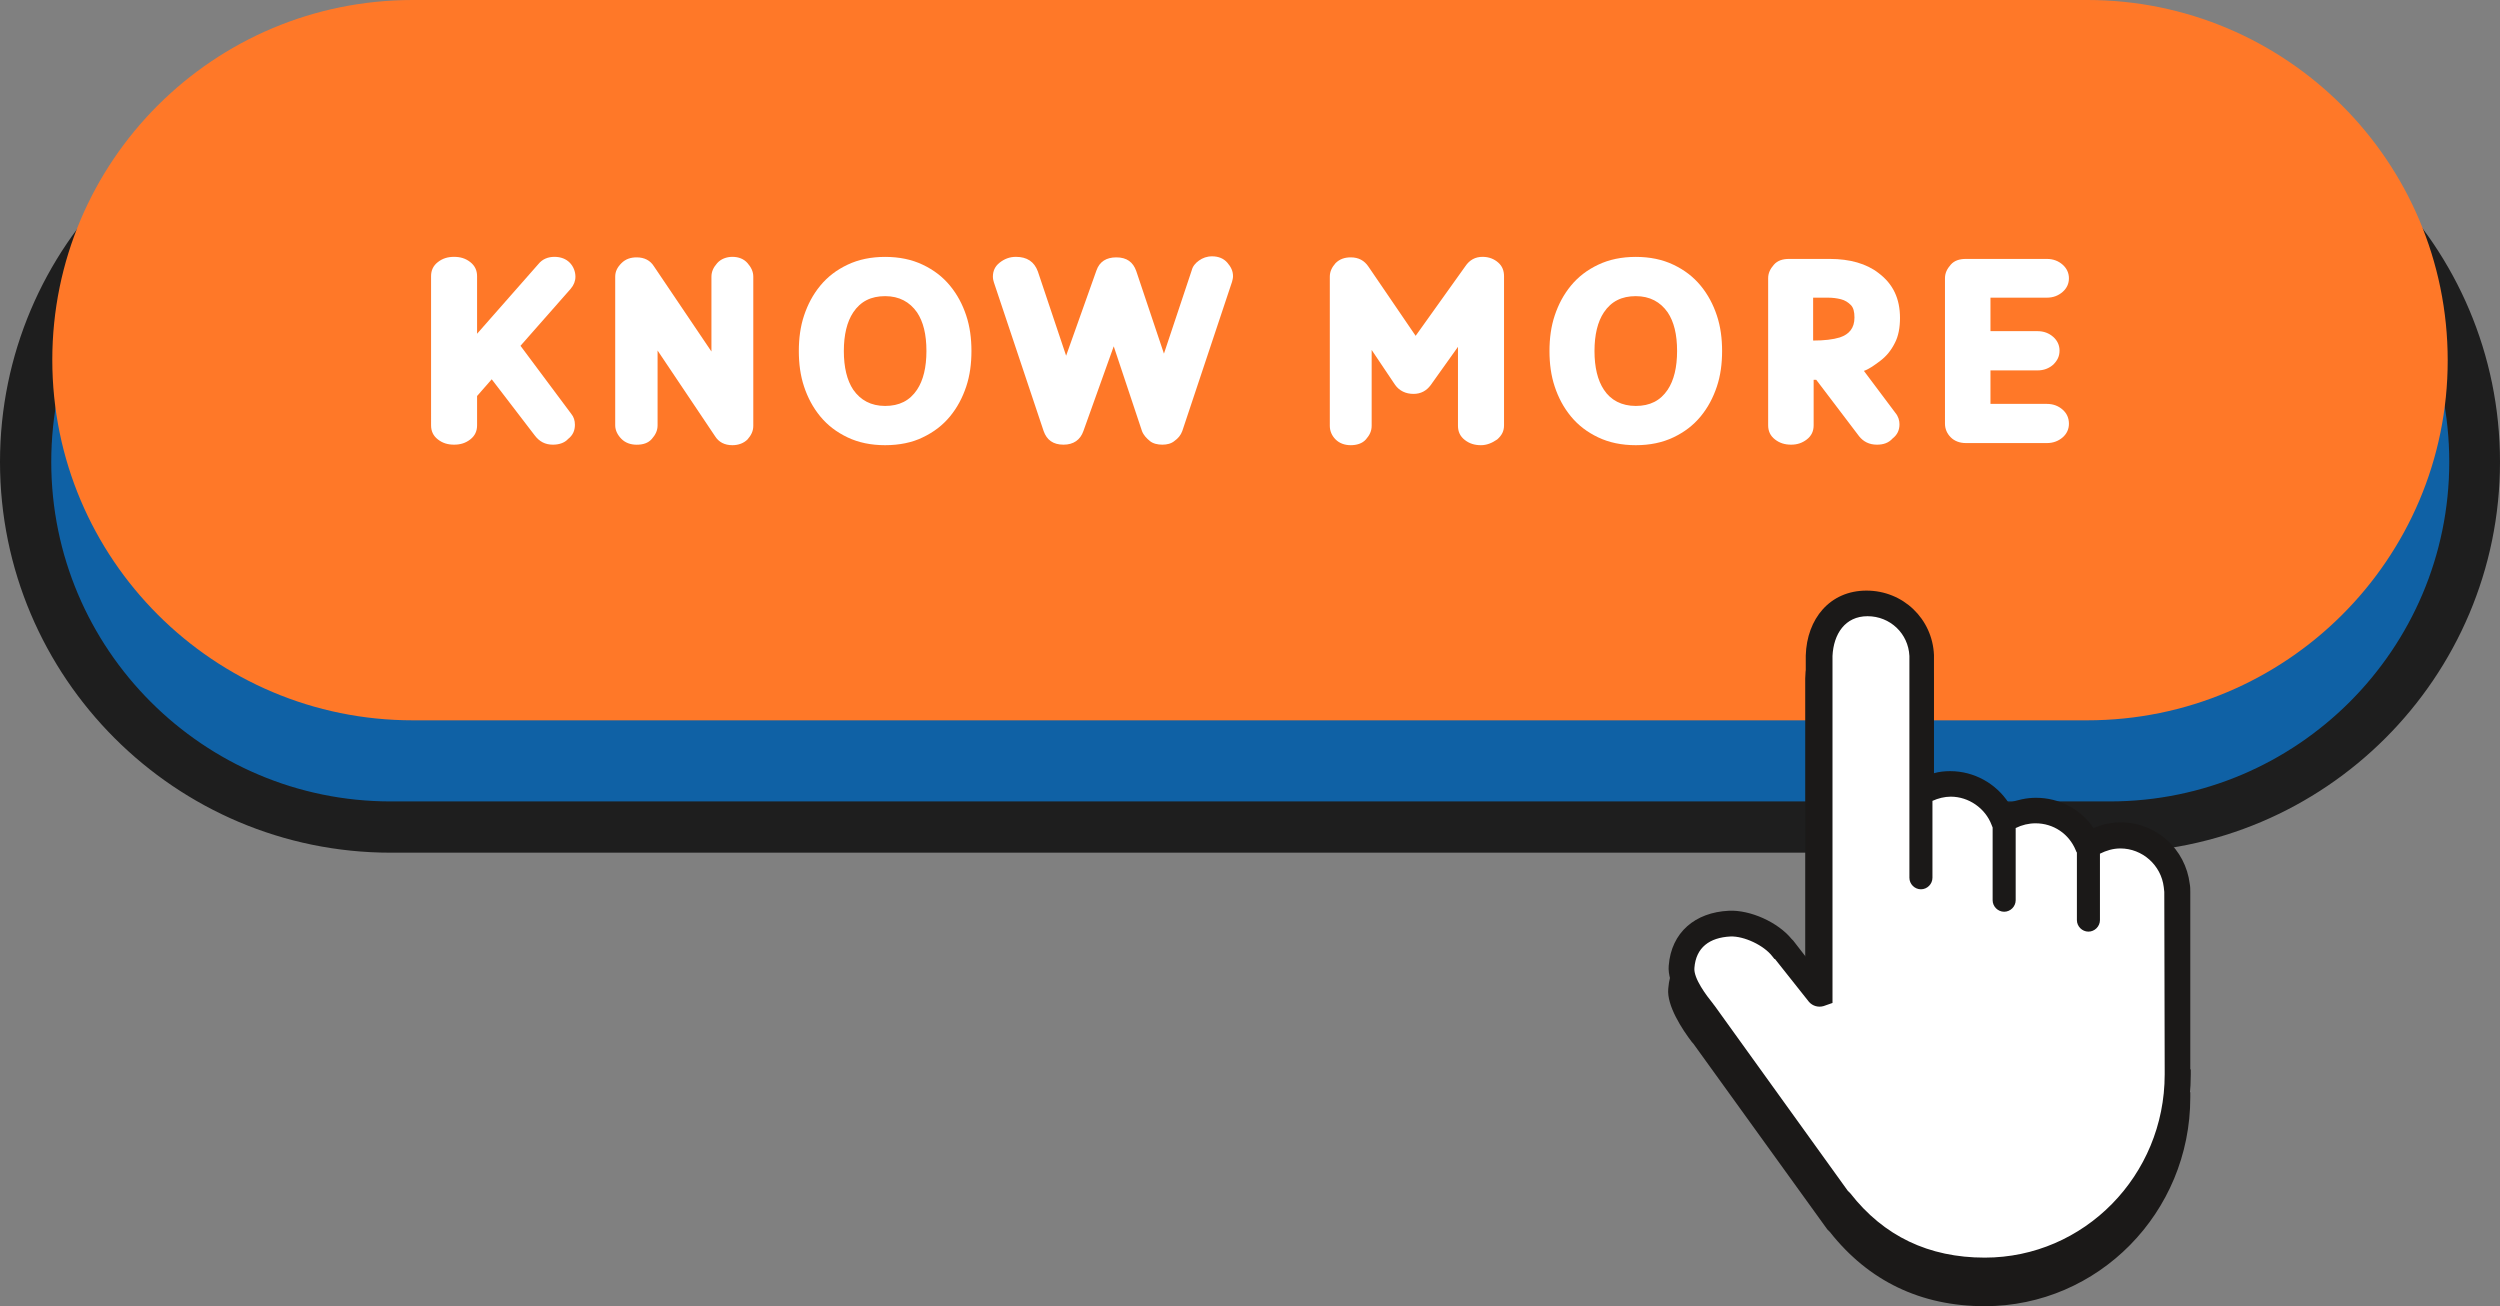 <?xml version="1.0" encoding="UTF-8" standalone="no"?><svg xmlns="http://www.w3.org/2000/svg" xmlns:xlink="http://www.w3.org/1999/xlink" fill="#000000" height="301.5" preserveAspectRatio="xMidYMid meet" version="1" viewBox="0.0 0.0 577.0 301.5" width="577" zoomAndPan="magnify"><rect x="0.0" y="0.0" width="577.0" height="301.5" fill="#808080" stroke="none"/><g><g id="change1_1"><path d="M486.81,190.88H90.19c-46.48,0-84.27-37.67-84.27-84.27l0,0c0-46.48,37.67-84.27,84.27-84.27h396.74 c46.48,0,84.27,37.67,84.27,84.27l0,0C571.08,153.21,533.41,190.88,486.81,190.88z" fill="#0f61a5"/></g><g id="change2_1"><path d="M486.81,196.8H90.19C40.45,196.8,0,156.35,0,106.61s40.45-90.19,90.19-90.19h396.74 c49.74,0,90.07,40.45,90.07,90.19S536.55,196.8,486.81,196.8z M90.19,28.25c-43.22,0-78.36,35.13-78.36,78.36 s35.13,78.36,78.36,78.36h396.74c43.22,0,78.36-35.13,78.36-78.36s-35.26-78.36-78.48-78.36H90.19z" fill="#1e1e1e"/></g><g id="change3_1"><path d="M481.74,166.25H95.26c-45.88,0-83.19-37.19-83.19-83.19l0,0C12.07,37.19,49.26,0,95.26,0h386.48 c45.88,0,83.19,37.19,83.19,83.19l0,0C564.93,129.07,527.62,166.25,481.74,166.25z" fill="#ff7828"/></g><g fill="#ffffff" id="change4_1"><path d="M127.62,102.63c-1.81,0-3.14-0.72-4.23-2.17l-9.9-12.92l-3.38,3.86v6.76c0,1.33-0.48,2.41-1.57,3.26 c-1.09,0.85-2.29,1.21-3.74,1.21c-1.45,0-2.66-0.36-3.74-1.21c-1.09-0.85-1.57-1.93-1.57-3.26V63.75c0-1.33,0.48-2.41,1.57-3.26 s2.29-1.21,3.74-1.21c1.45,0,2.66,0.36,3.74,1.21s1.57,1.93,1.57,3.26v13.28l14.13-16.06c0.97-1.21,2.29-1.69,3.74-1.69 s2.66,0.48,3.5,1.33c0.85,0.85,1.33,2.05,1.33,3.26c0,0.97-0.36,1.93-1.09,2.78l-11.59,13.16l11.71,15.7 c0.6,0.72,0.85,1.57,0.85,2.54c0,1.33-0.48,2.41-1.57,3.26C130.27,102.26,128.95,102.63,127.62,102.63z"/><path d="M169.03,102.75c-1.81,0-3.14-0.72-3.98-2.05l-13.28-19.8v17.27c0,1.21-0.48,2.17-1.33,3.14 s-2.05,1.33-3.5,1.33s-2.66-0.48-3.5-1.33c-0.85-0.85-1.45-1.93-1.45-3.14V63.87c0-1.21,0.48-2.17,1.45-3.14s2.17-1.33,3.5-1.33 c1.81,0,3.14,0.72,3.98,2.05l13.28,19.68V63.87c0-1.21,0.48-2.17,1.33-3.14s2.17-1.45,3.5-1.45c1.45,0,2.66,0.48,3.5,1.45 s1.33,1.93,1.33,3.14v34.41c0,1.21-0.48,2.17-1.33,3.14C171.69,102.26,170.48,102.75,169.03,102.75z"/><path d="M204.29,102.75c-3.26,0-6.16-0.6-8.69-1.81s-4.59-2.78-6.28-4.83c-1.69-2.05-2.9-4.35-3.74-6.88 c-0.85-2.54-1.21-5.31-1.21-8.21s0.36-5.67,1.21-8.21c0.85-2.54,2.05-4.83,3.74-6.88c1.69-2.05,3.74-3.62,6.28-4.83 c2.54-1.21,5.43-1.81,8.69-1.81c3.26,0,6.16,0.6,8.69,1.81c2.54,1.21,4.59,2.78,6.28,4.83c1.69,2.05,2.9,4.35,3.74,6.88 c0.85,2.54,1.21,5.31,1.21,8.21s-0.36,5.67-1.21,8.21s-2.05,4.83-3.74,6.88c-1.69,2.05-3.74,3.62-6.28,4.83 C210.56,102.14,207.55,102.75,204.29,102.75z M204.29,93.69c3.26,0,5.67-1.21,7.36-3.74c1.45-2.17,2.17-5.19,2.17-8.93 c0-3.86-0.72-6.76-2.17-8.93c-1.69-2.41-4.11-3.74-7.36-3.74c-3.26,0-5.67,1.21-7.36,3.74c-1.45,2.17-2.17,5.19-2.17,8.93 c0,3.74,0.72,6.76,2.17,8.93C198.61,92.36,201.03,93.69,204.29,93.69z"/><path d="M268.28,102.63c-1.09,0-2.17-0.24-2.9-0.85c-0.72-0.6-1.45-1.33-1.81-2.29l-6.52-19.56l-7,19.56 c-0.72,2.05-2.29,3.14-4.59,3.14c-2.41,0-3.86-1.09-4.59-3.14L229.4,65.2c-0.12-0.36-0.24-0.85-0.24-1.33 c0-1.33,0.48-2.41,1.57-3.26c1.09-0.85,2.29-1.33,3.74-1.33c2.54,0,4.23,1.09,5.07,3.38l6.52,19.44l7-19.68 c0.72-2.05,2.29-3.02,4.59-3.02c2.41,0,3.86,1.09,4.59,3.14l6.4,19.08l6.4-19.2c0.24-0.97,0.85-1.69,1.69-2.29 c0.85-0.6,1.81-0.97,3.02-0.97c1.45,0,2.66,0.48,3.5,1.45c0.85,0.97,1.33,1.93,1.33,3.14c0,0.48-0.12,0.85-0.24,1.33l-11.47,34.41 c-0.36,0.97-0.97,1.69-1.81,2.29C270.33,102.38,269.36,102.63,268.28,102.63z"/><path d="M341.81,102.75c-1.45,0-2.66-0.36-3.74-1.21c-1.09-0.85-1.57-1.93-1.57-3.26V80.05l-6.28,8.81 c-0.97,1.33-2.29,2.05-3.98,2.05c-1.81,0-3.26-0.72-4.23-2.05l-5.43-8.09v17.51c0,1.21-0.48,2.17-1.33,3.14 c-0.85,0.97-2.17,1.33-3.5,1.33c-1.45,0-2.66-0.48-3.5-1.33c-0.85-0.85-1.33-1.93-1.33-3.14V63.87c0-1.21,0.48-2.17,1.33-3.14 c0.97-0.97,2.17-1.33,3.5-1.33c1.81,0,3.14,0.72,4.11,2.17l10.87,15.94l11.47-16.06c0.97-1.45,2.29-2.17,3.98-2.17 c1.45,0,2.66,0.48,3.62,1.33c0.97,0.85,1.33,1.93,1.33,3.14v34.41c0,1.33-0.48,2.29-1.57,3.26 C344.34,102.26,343.13,102.75,341.81,102.75z"/><path d="M377.54,102.75c-3.26,0-6.16-0.6-8.69-1.81c-2.54-1.21-4.59-2.78-6.28-4.83c-1.69-2.05-2.9-4.35-3.74-6.88 c-0.85-2.54-1.21-5.31-1.21-8.21s0.36-5.67,1.21-8.21c0.85-2.54,2.05-4.83,3.74-6.88s3.74-3.62,6.28-4.83 c2.54-1.21,5.43-1.81,8.69-1.81c3.26,0,6.16,0.6,8.69,1.81c2.54,1.21,4.59,2.78,6.28,4.83c1.69,2.05,2.9,4.35,3.74,6.88 c0.85,2.54,1.21,5.31,1.21,8.21s-0.36,5.67-1.21,8.21c-0.85,2.54-2.05,4.83-3.74,6.88c-1.69,2.05-3.74,3.62-6.28,4.83 S380.8,102.75,377.54,102.75z M377.54,93.69c3.26,0,5.67-1.21,7.36-3.74c1.45-2.17,2.17-5.19,2.17-8.93 c0-3.86-0.72-6.76-2.17-8.93c-1.69-2.41-4.11-3.74-7.36-3.74c-3.26,0-5.67,1.21-7.36,3.74c-1.45,2.17-2.17,5.19-2.17,8.93 c0,3.74,0.72,6.76,2.17,8.93C371.75,92.36,374.28,93.69,377.54,93.69z"/><path d="M433.2,102.63c-1.81,0-3.14-0.72-4.11-1.93l-9.9-13.04h-0.6v10.5c0,1.33-0.48,2.41-1.57,3.26 c-1.09,0.85-2.29,1.21-3.62,1.21c-1.45,0-2.66-0.36-3.74-1.21c-1.09-0.85-1.57-1.93-1.57-3.26V64.23c0-1.21,0.48-2.17,1.33-3.14 c0.85-0.97,2.05-1.33,3.5-1.33h9.42c4.59,0,8.45,1.09,11.23,3.26c3.38,2.54,4.95,5.92,4.95,10.38c0,2.17-0.36,4.23-1.21,5.8 c-0.85,1.69-1.93,3.02-3.38,4.11s-2.66,1.93-3.74,2.29l7.24,9.66c0.72,0.85,0.97,1.81,0.97,2.66c0,1.33-0.48,2.41-1.57,3.26 C435.86,102.26,434.65,102.63,433.2,102.63z M418.47,78.6c2.54,0,4.59-0.24,6.16-0.72c2.17-0.72,3.38-2.17,3.38-4.59 c0-1.33-0.24-2.29-0.85-2.9c-0.6-0.6-1.33-1.09-2.29-1.33s-1.93-0.36-3.02-0.36h-3.38V78.6L418.47,78.6z"/><path d="M472.44,102.26h-18.71c-1.45,0-2.66-0.48-3.5-1.33c-0.85-0.85-1.33-1.93-1.33-3.14V64.23 c0-1.21,0.48-2.17,1.33-3.14c0.85-0.97,2.05-1.33,3.5-1.33h18.71c1.45,0,2.66,0.48,3.62,1.33s1.45,1.93,1.45,3.14 s-0.48,2.29-1.45,3.14c-0.97,0.85-2.17,1.33-3.62,1.33H459.4v7.73h10.87c1.45,0,2.66,0.48,3.62,1.33s1.45,1.93,1.45,3.14 c0,1.33-0.48,2.29-1.45,3.26c-0.97,0.85-2.17,1.33-3.62,1.33H459.4v7.73h13.04c1.45,0,2.66,0.48,3.62,1.33s1.45,1.93,1.45,3.26 c0,1.21-0.48,2.29-1.45,3.14C475.1,101.78,473.89,102.26,472.44,102.26z"/></g><g id="change5_1"><path d="M505.52,252.22v0.72v0.36c0,26.56-21.25,48.17-47.45,48.17c-14.73,0-26.8-5.8-35.74-17.14l-0.12-0.12 c-0.24-0.24-0.36-0.36-0.48-0.48l0,0l-30.91-42.86l-0.12-0.12c0,0,0-0.12-0.12-0.12c-2.41-3.14-5.92-8.57-5.55-12.44 c0.6-7.73,6.16-12.19,13.88-12.68c4.95-0.24,11.35,2.66,14.49,6.52c0.12,0.12,0.24,0.24,0.36,0.36l2.9,3.74V156.6 c0.24-8.33,5.55-14.97,14.01-14.97c8.45,0,15.21,6.52,15.58,14.85v0.24v27.04c1.21-0.24,2.41-0.48,3.74-0.48 c5.43,0,10.5,2.9,13.52,7.36c1.93-0.85,4.11-1.21,6.28-1.21c5.43,0,10.38,2.66,13.28,7c1.93-0.85,4.11-1.33,6.28-1.33 c8.21,0,14.97,6.16,15.94,14.25c0.12,0.6,0.12,1.21,0.12,1.81v40.93C505.52,251.98,505.52,252.1,505.52,252.22z" fill="#1b1918"/></g><g id="change4_2"><path d="M502.99,205.86c0-0.48,0-0.97-0.12-1.45c-0.72-6.52-6.28-11.59-12.92-11.59c-2.78,0-5.43,0.85-7.49,2.41 l0,0c-1.93-4.71-6.64-8.09-12.07-8.09c-2.78,0-5.31,0.85-7.49,2.29l0,0c-1.81-4.95-6.64-8.45-12.19-8.45 c-2.41,0-4.71,0.72-6.64,1.81l0,0v-31.27v-0.12c-0.24-6.76-5.8-12.07-12.68-12.07c-6.76,0-12.44,5.31-12.68,12.07l0,0v78l0,0 l-8.21-10.38l-0.12-0.12c-2.41-3.14-6.28-5.07-10.62-4.95c-6.28,0.36-11.35,5.31-11.95,11.47c-0.24,3.38,0.72,6.52,2.66,8.93 c0.12,0.12,0.12,0.12,0.24,0.36l32.36,41.17c0.12,0.12,0.12,0.24,0.36,0.48c0,0.12,0.12,0.12,0.24,0.24 c8.21,10.5,20.77,16.78,34.89,16.78c24.63,0,44.55-20.28,44.55-45.28c0-0.36,0-0.72,0-1.09c0-0.12,0-0.12,0-0.12L502.99,205.86 L502.99,205.86L502.99,205.86z" fill="#ffffff"/></g><g id="change5_2"><path d="M505.52,246.79v-40.93c0-0.6,0-1.21-0.12-1.81c-0.97-8.09-7.73-14.25-15.94-14.25 c-2.17,0-4.35,0.48-6.28,1.33c-2.9-4.35-7.85-7-13.28-7c-2.17,0-4.23,0.48-6.28,1.21c-2.9-4.47-7.97-7.36-13.52-7.36 c-1.21,0-2.54,0.12-3.74,0.48V151.4v-0.24c-0.36-8.33-7.12-14.85-15.58-14.85c-8.45,0-13.76,6.52-14.01,14.97v69.54l-2.9-3.74 c-0.12-0.12-0.24-0.24-0.36-0.36c-3.14-3.86-9.54-6.76-14.49-6.52c-7.73,0.36-13.28,4.95-13.88,12.68 c-0.36,3.98,3.14,9.42,5.55,12.44c0,0,0,0.12,0.12,0.12l0.12,0.12l30.91,42.86l0,0c0.12,0.12,0.24,0.24,0.48,0.48l0.12,0.12 c8.93,11.35,20.89,17.14,35.74,17.14c26.2,0,47.45-21.61,47.45-48.17v-0.36v-0.72C505.64,246.91,505.64,246.79,505.52,246.79z M499.61,246.79L499.61,246.79v0.12v1.09c0,23.3-18.59,42.26-41.53,42.26c-12.92,0-23.3-4.95-31.03-14.85l-0.36-0.36 c-0.12-0.12-0.12-0.12-0.24-0.24l-30.67-42.62c0,0,0-0.12-0.12-0.12l-0.24-0.36c-1.57-1.93-4.59-5.92-4.35-8.33 c0.36-4.71,3.5-7,8.33-7.24c3.14-0.12,7.73,2.05,9.66,4.59l0.48,0.6h0.12l7.85,9.9c0.85,0.97,2.17,1.33,3.38,0.97l2.05-0.72V151.4 c0.24-5.07,2.9-9.18,8.09-9.18c5.19,0,9.42,3.98,9.66,9.18v51.19c0,1.45,1.21,2.66,2.66,2.66s2.66-1.21,2.66-2.66v-17.75 c1.33-0.6,2.78-0.97,4.23-0.97c4.11,0,7.97,2.66,9.42,6.52c0.12,0.24,0.12,0.36,0.24,0.6v16.78c0,1.45,1.21,2.66,2.66,2.66 s2.66-1.21,2.66-2.66v-16.66c1.45-0.72,3.02-1.09,4.59-1.09c4.11,0,7.73,2.41,9.3,6.28c0,0.12,0.12,0.24,0.24,0.48v15.58 c0,1.45,1.21,2.66,2.66,2.66s2.66-1.21,2.66-2.66v-15.33c1.45-0.72,3.02-1.21,4.71-1.21c5.07,0,9.42,3.86,10.02,8.93 c0,0.36,0.12,0.72,0.12,1.09L499.61,246.79L499.61,246.79z" fill="#1b1918"/></g></g></svg>